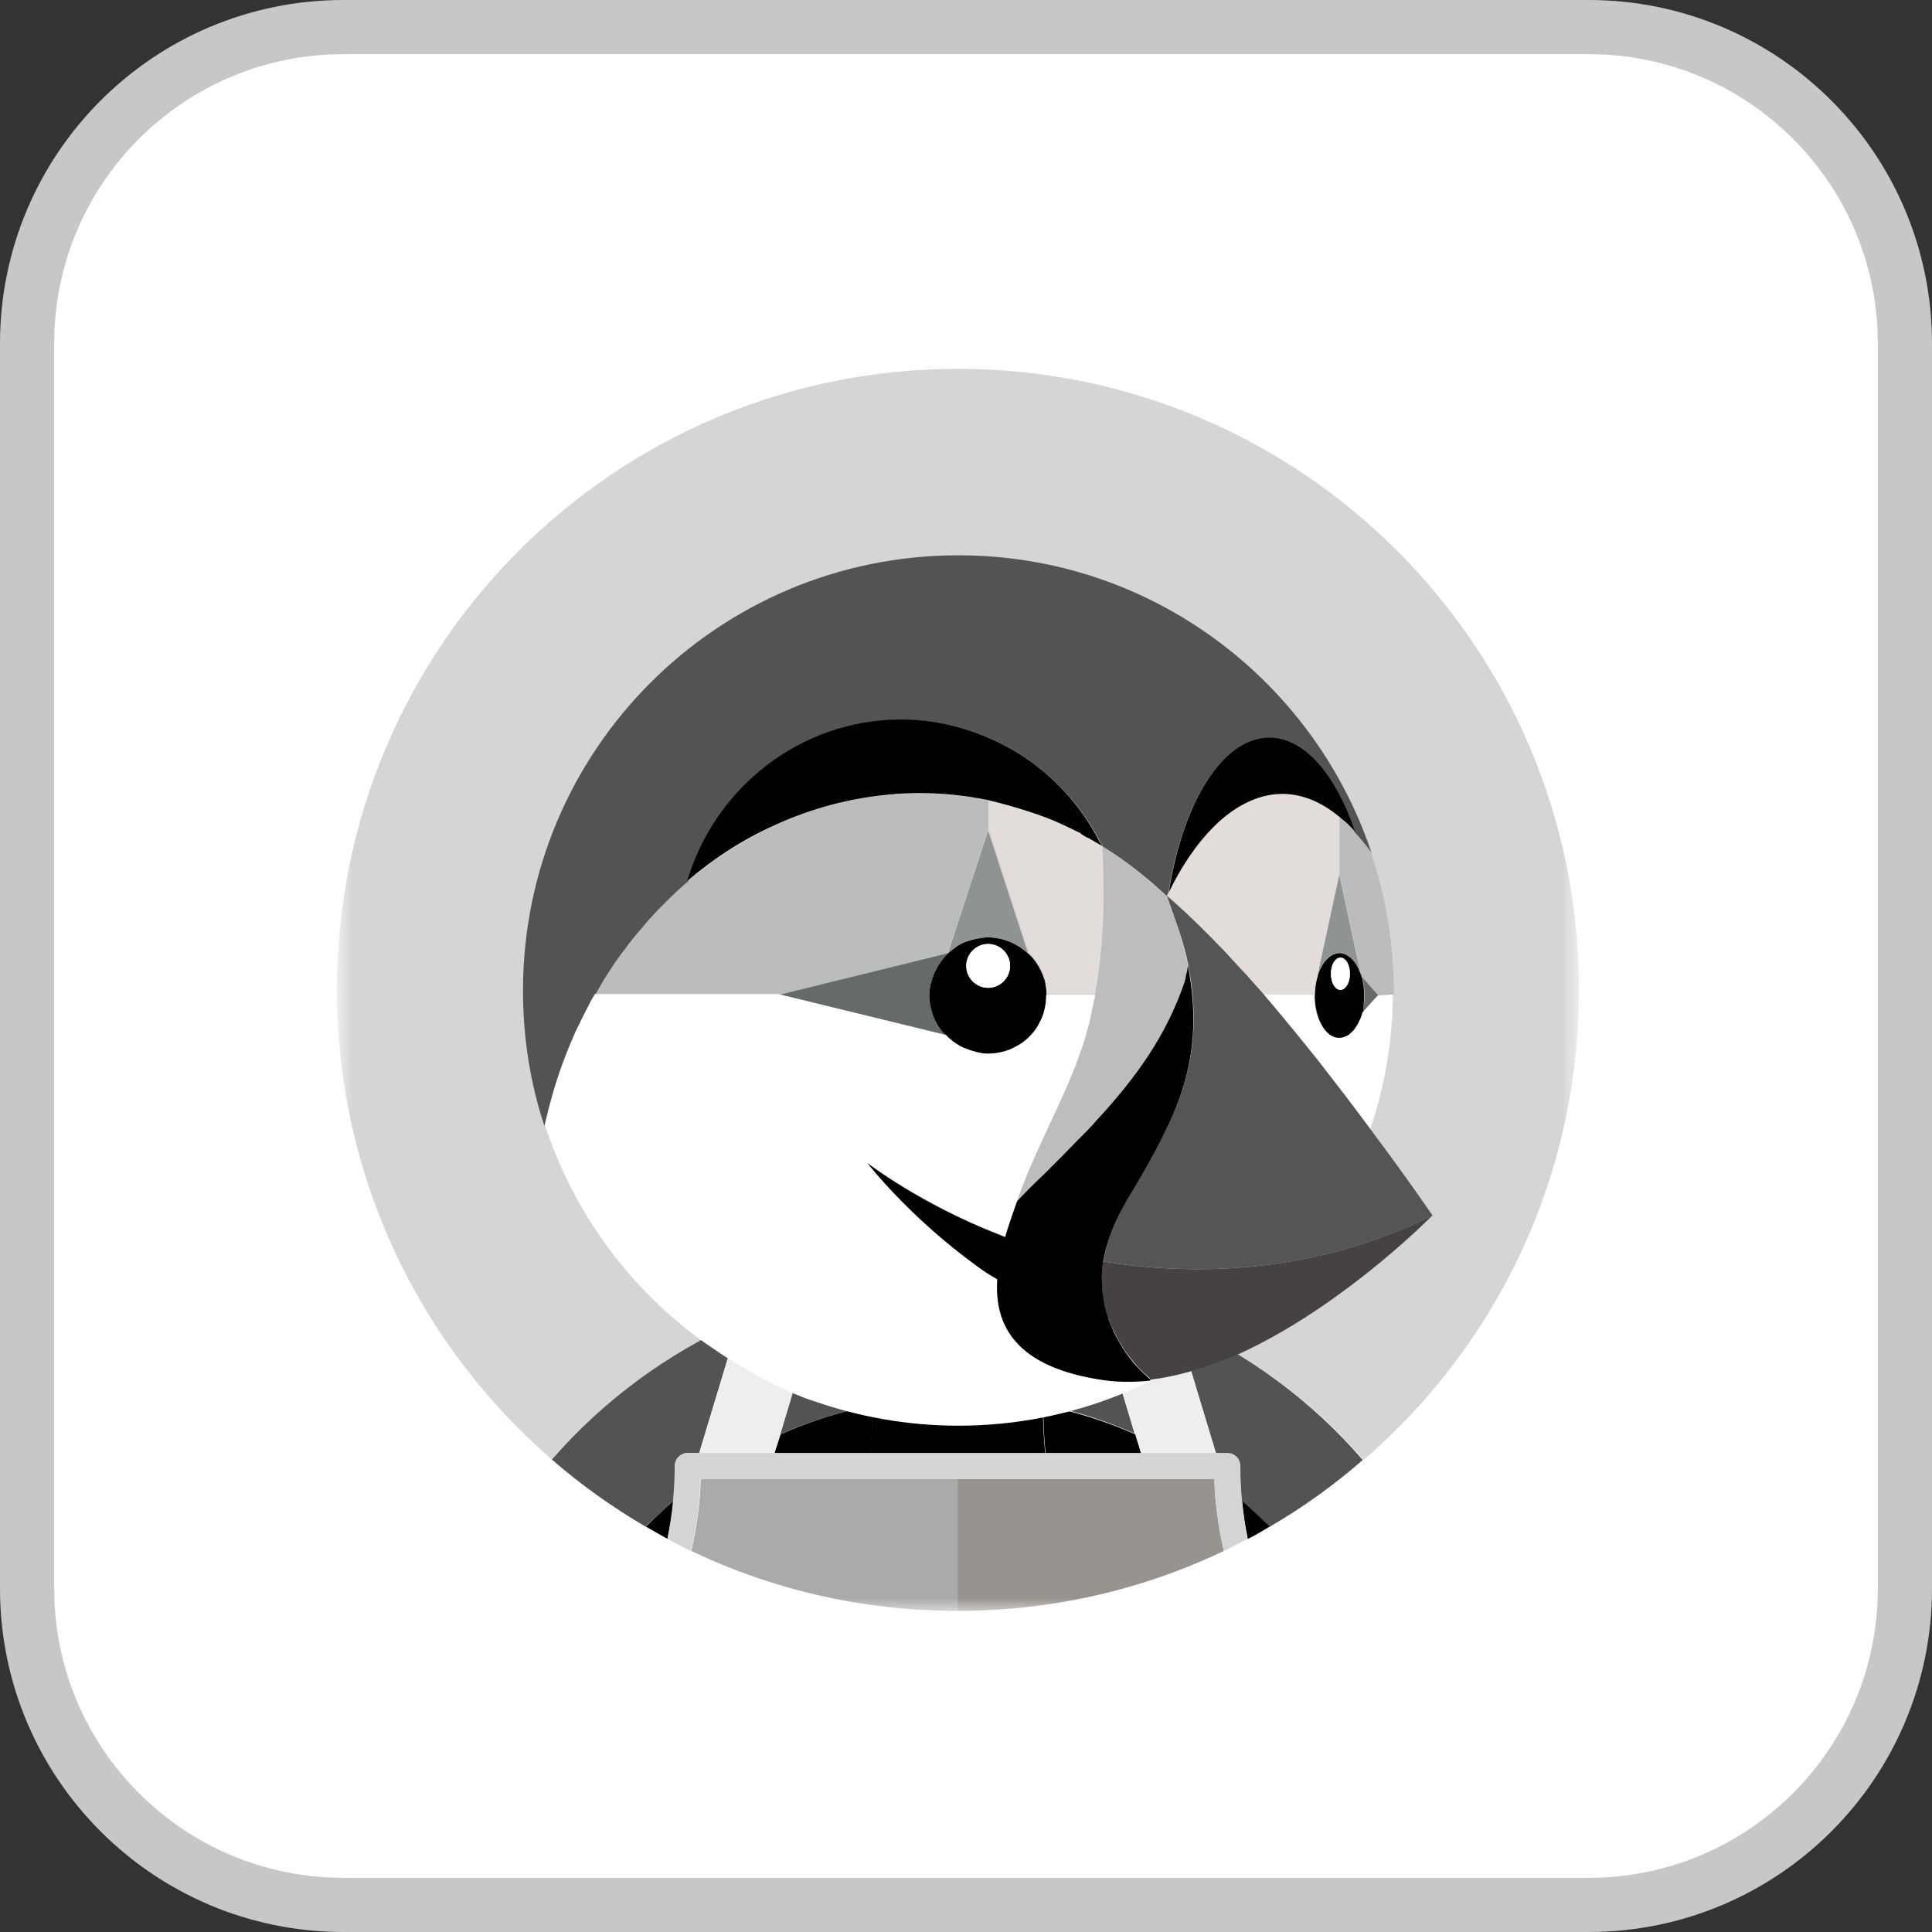 <svg width="107" height="107" viewBox="0 0 107 107" fill="none" xmlns="http://www.w3.org/2000/svg">
<rect x="0" y="0" width="107" height="107" fill="#333333" stroke="none"/>
<path d="M19.022 1.5H87.978C97.655 1.5 105.5 9.345 105.5 19.022V87.978C105.5 97.655 97.655 105.5 87.978 105.5H19.022C9.345 105.5 1.5 97.655 1.5 87.978V19.022C1.5 9.345 9.345 1.5 19.022 1.5Z" fill="white" stroke="#C7C7C7" stroke-width="3"/>
<mask id="mask0_1_321" style="mask-type:luminance" maskUnits="userSpaceOnUse" x="18" y="17" width="70" height="73">
<path d="M87.405 17.861H18.706V89.308H87.405V17.861Z" fill="white"/>
</mask>
<g mask="url(#mask0_1_321)">
<path d="M40.941 73.21C41.492 72.958 42.041 72.752 42.613 72.523C43.254 72.295 43.896 72.065 44.536 71.859C45.338 71.608 46.163 71.402 46.987 71.218C48.109 70.988 49.23 70.806 50.353 70.691C49.712 72.683 49.025 74.676 48.247 76.645C48.27 77.034 48.292 77.401 48.315 77.79C49.85 77.492 51.43 77.332 53.055 77.332C54.681 77.332 56.261 77.492 57.796 77.79C57.796 77.401 57.818 77.011 57.865 76.645C57.109 74.676 56.399 72.683 55.757 70.691C56.88 70.806 58.024 70.966 59.123 71.218C59.949 71.402 60.75 71.608 61.574 71.859C62.215 72.065 62.857 72.271 63.497 72.523C64.07 72.729 64.62 72.958 65.169 73.21C69.062 74.95 72.611 77.515 75.519 80.859C82.825 74.561 87.451 65.24 87.451 54.821C87.451 35.838 72.062 20.427 53.055 20.427C34.072 20.427 18.66 35.815 18.66 54.821C18.66 65.218 23.286 74.538 30.591 80.859C33.499 77.515 37.049 74.95 40.941 73.21Z" fill="#D5D5D5"/>
<path d="M43.209 79.439C44.812 78.728 46.529 78.18 48.292 77.835C48.292 77.446 48.27 77.058 48.223 76.691C48.979 74.722 49.689 72.729 50.331 70.737C49.208 70.852 48.064 71.012 46.965 71.263C46.139 71.447 45.338 71.653 44.514 71.905C43.873 72.111 43.231 72.317 42.591 72.569L45.087 73.188L43.209 79.439Z" fill="#525353"/>
<path d="M37.3 83.126C37.369 82.484 37.392 81.843 37.392 81.179C37.392 80.789 37.712 80.469 38.101 80.469H38.721L40.919 73.187C37.026 74.927 33.477 77.492 30.567 80.836C32.171 82.233 33.911 83.469 35.744 84.545C36.27 84.064 36.774 83.583 37.3 83.126Z" fill="#525353"/>
<path d="M65.147 73.211L67.345 80.492H67.963C68.352 80.492 68.674 80.813 68.674 81.202C68.674 81.866 68.719 82.507 68.764 83.149C69.292 83.606 69.818 84.065 70.299 84.568C72.154 83.492 73.871 82.256 75.474 80.859C72.589 77.515 69.039 74.95 65.147 73.211Z" fill="#525353"/>
<path d="M60.956 73.141L63.452 72.523C62.811 72.295 62.169 72.065 61.529 71.859C60.727 71.608 59.902 71.402 59.078 71.218C57.956 70.988 56.834 70.806 55.712 70.691C56.354 72.684 57.041 74.676 57.818 76.645C57.796 77.034 57.773 77.401 57.751 77.79C59.537 78.133 61.231 78.683 62.834 79.393L60.956 73.141Z" fill="#525353"/>
<path d="M53.032 80.492H57.887C57.796 79.599 57.749 78.706 57.773 77.837C56.238 77.539 54.658 77.378 53.032 77.378C51.407 77.378 49.827 77.539 48.292 77.837C48.315 78.73 48.269 79.599 48.178 80.492H53.032Z" fill="black"/>
<path d="M35.766 84.546C36.156 84.774 36.568 85.004 36.98 85.233C37.118 84.546 37.232 83.836 37.301 83.126C36.773 83.584 36.27 84.065 35.766 84.546Z" fill="black"/>
<path d="M42.888 80.492H48.2C48.292 79.599 48.338 78.706 48.315 77.835C46.528 78.18 44.834 78.728 43.231 79.439L42.888 80.492Z" fill="black"/>
<path d="M68.788 83.126C68.856 83.836 68.97 84.546 69.108 85.233C69.52 85.027 69.909 84.797 70.321 84.546C69.818 84.065 69.314 83.584 68.788 83.126Z" fill="black"/>
<path d="M63.201 80.492L62.879 79.439C61.276 78.728 59.559 78.18 57.796 77.835C57.773 78.728 57.818 79.599 57.91 80.492H63.201Z" fill="black"/>
<path d="M42.888 80.492L43.209 79.439L45.109 73.141L42.613 72.523C42.04 72.729 41.492 72.958 40.941 73.21L38.743 80.492H41.102H42.888Z" fill="#EEEEEE"/>
<path d="M62.88 79.439L63.2 80.492H64.986H67.345L65.147 73.21C64.597 72.958 64.048 72.752 63.475 72.523L60.979 73.141L62.88 79.439Z" fill="#EEEEEE"/>
<path d="M38.812 81.958C38.835 81.935 38.858 81.935 38.881 81.912H38.812C38.812 81.912 38.812 81.935 38.812 81.958Z" fill="#C0B098"/>
<path d="M53.032 81.912H47.972H42.452H38.88C38.857 81.935 38.835 81.935 38.812 81.958C38.766 83.309 38.582 84.614 38.285 85.897C42.75 88.026 47.743 89.217 53.032 89.217V81.912Z" fill="#AAAAAA"/>
<path d="M67.277 81.912H67.207C67.23 81.935 67.253 81.935 67.277 81.958C67.277 81.935 67.277 81.912 67.277 81.912Z" fill="#AA9678"/>
<path d="M67.208 81.912H63.635H58.093H53.033V89.217C58.3 89.217 63.315 88.026 67.781 85.897C67.483 84.614 67.299 83.285 67.253 81.958C67.253 81.935 67.23 81.912 67.208 81.912Z" fill="#97948F"/>
<path d="M68.788 83.126C68.719 82.484 68.696 81.843 68.696 81.179C68.696 80.79 68.376 80.469 67.986 80.469H67.368H64.963H63.177H57.865H53.01H48.155H42.842H41.056H38.698H38.079C37.691 80.469 37.369 80.79 37.369 81.179C37.369 81.843 37.324 82.484 37.277 83.126C37.209 83.836 37.095 84.545 36.957 85.232C37.393 85.461 37.828 85.691 38.262 85.897C38.56 84.614 38.743 83.285 38.79 81.958C38.79 81.935 38.79 81.935 38.79 81.911H38.858H42.43H47.949H53.01H58.093H63.613H67.185H67.253C67.253 81.935 67.253 81.935 67.253 81.958C67.299 83.309 67.483 84.614 67.78 85.897C68.215 85.691 68.651 85.461 69.085 85.232C68.948 84.545 68.857 83.836 68.788 83.126Z" fill="#D5D4D4"/>
<path d="M62.879 75.57C62.765 75.456 62.673 75.317 62.559 75.18C62.673 75.34 62.787 75.456 62.879 75.57Z" fill="#525353"/>
<path d="M75.932 47.174C75.635 46.762 75.337 46.396 75.039 46.075C74.901 45.914 74.764 45.778 74.627 45.639C74.581 45.594 74.512 45.548 74.466 45.502C74.375 45.411 74.283 45.342 74.191 45.274V48.479L75.405 54.089C75.429 54.136 75.429 54.181 75.451 54.227L76.298 55.188H77.191C77.191 55.098 77.191 55.029 77.191 54.937C77.191 52.28 76.756 49.739 75.978 47.358C75.955 47.266 75.955 47.22 75.932 47.174Z" fill="#BBBCBD"/>
<path d="M75.543 54.617V54.639C75.543 54.639 75.543 54.639 75.543 54.662C75.566 54.799 75.566 54.937 75.566 55.074C75.566 55.096 75.566 55.12 75.566 55.143C75.566 55.166 75.566 55.188 75.566 55.212C75.566 55.349 75.566 55.486 75.543 55.6V55.624V55.647C75.519 55.784 75.497 55.922 75.474 56.059L76.321 55.12L75.474 54.158C75.497 54.319 75.519 54.456 75.543 54.617Z" fill="#676A6A"/>
<path d="M75.52 55.692C75.52 55.669 75.52 55.669 75.52 55.646C75.543 55.509 75.543 55.371 75.543 55.257C75.543 55.234 75.543 55.188 75.543 55.165C75.543 55.143 75.543 55.12 75.543 55.074C75.543 54.937 75.543 54.798 75.52 54.662C75.52 54.639 75.52 54.639 75.52 54.616C75.497 54.478 75.474 54.341 75.451 54.203C75.429 54.158 75.429 54.113 75.405 54.066C75.314 53.791 75.223 53.562 75.085 53.356C75.062 53.334 75.039 53.31 75.039 53.287C74.993 53.242 74.97 53.196 74.925 53.15C74.879 53.081 74.81 53.036 74.742 52.99C74.719 52.967 74.695 52.967 74.673 52.944C74.627 52.898 74.558 52.875 74.512 52.853C74.489 52.853 74.467 52.83 74.444 52.83C74.375 52.806 74.283 52.784 74.192 52.784C74.1 52.784 74.032 52.806 73.94 52.83C73.916 52.83 73.894 52.853 73.871 52.853C73.826 52.875 73.757 52.898 73.71 52.944C73.688 52.967 73.665 52.967 73.643 52.99C73.574 53.036 73.528 53.104 73.459 53.15C73.413 53.196 73.39 53.242 73.345 53.287C73.321 53.31 73.299 53.334 73.299 53.356C73.162 53.562 73.047 53.791 72.978 54.066V54.089C72.933 54.203 72.909 54.341 72.886 54.478C72.886 54.525 72.864 54.547 72.864 54.593C72.841 54.753 72.841 54.89 72.817 55.051C72.817 55.074 72.817 55.096 72.817 55.12C72.817 56.425 73.437 57.502 74.192 57.502C74.33 57.502 74.444 57.455 74.581 57.41C74.604 57.41 74.627 57.387 74.65 57.387C74.695 57.363 74.742 57.318 74.787 57.295C74.81 57.272 74.833 57.249 74.856 57.227C74.925 57.18 74.97 57.112 75.039 57.043C75.085 56.998 75.107 56.951 75.154 56.882C75.176 56.837 75.199 56.815 75.223 56.768C75.268 56.7 75.291 56.631 75.337 56.539C75.36 56.517 75.36 56.494 75.382 56.448C75.429 56.333 75.451 56.219 75.497 56.105C75.497 55.967 75.52 55.83 75.52 55.692ZM74.238 54.822C73.94 54.822 73.71 54.433 73.71 53.929C73.71 53.448 73.94 53.036 74.238 53.036C74.536 53.036 74.764 53.425 74.764 53.929C74.764 54.433 74.512 54.822 74.238 54.822Z" fill="black"/>
<path d="M74.238 54.822C74.528 54.822 74.764 54.422 74.764 53.929C74.764 53.436 74.528 53.036 74.238 53.036C73.946 53.036 73.71 53.436 73.71 53.929C73.71 54.422 73.946 54.822 74.238 54.822Z" fill="white"/>
<path d="M72.956 54.066C73.047 53.791 73.138 53.563 73.276 53.357C73.299 53.334 73.321 53.312 73.321 53.288C73.368 53.242 73.39 53.196 73.435 53.151C73.482 53.082 73.551 53.036 73.619 52.99C73.643 52.967 73.665 52.967 73.688 52.945C73.733 52.898 73.802 52.876 73.849 52.853C73.871 52.853 73.894 52.83 73.916 52.83C73.986 52.807 74.077 52.784 74.169 52.784C74.261 52.784 74.329 52.807 74.42 52.83C74.444 52.83 74.467 52.853 74.489 52.853C74.536 52.876 74.604 52.898 74.65 52.945C74.673 52.967 74.695 52.967 74.718 52.99C74.787 53.036 74.833 53.104 74.901 53.151C74.948 53.196 74.97 53.242 75.016 53.288C75.039 53.312 75.062 53.334 75.062 53.357C75.199 53.563 75.313 53.791 75.382 54.066L74.169 48.457L72.956 54.066Z" fill="#909393"/>
<path d="M57.957 55.098C57.957 54.983 57.957 54.868 57.933 54.754C57.91 54.639 57.91 54.548 57.888 54.434C57.865 54.319 57.841 54.227 57.796 54.136C57.773 54.044 57.727 53.93 57.682 53.838C57.635 53.746 57.59 53.655 57.544 53.563C57.384 53.288 57.2 53.037 56.972 52.831C56.674 52.556 56.33 52.327 55.963 52.166C55.781 52.097 55.575 52.029 55.392 51.983C55.392 51.983 55.392 51.983 55.368 51.983C55.162 51.938 54.956 51.914 54.75 51.914C54.544 51.914 54.338 51.938 54.132 51.983H54.109C53.903 52.029 53.72 52.075 53.536 52.144C53.536 52.144 53.536 52.144 53.514 52.144C53.331 52.212 53.147 52.303 52.986 52.419C52.827 52.533 52.666 52.647 52.529 52.784H52.507C52.277 53.014 52.071 53.265 51.911 53.541C51.865 53.632 51.819 53.724 51.773 53.816C51.773 53.816 51.773 53.838 51.75 53.838C51.705 53.93 51.681 53.998 51.659 54.089C51.659 54.113 51.636 54.113 51.636 54.136C51.613 54.227 51.59 54.295 51.567 54.387C51.567 54.411 51.544 54.434 51.544 54.456C51.522 54.548 51.522 54.617 51.498 54.709C51.498 54.731 51.498 54.754 51.475 54.776C51.475 54.891 51.453 55.006 51.453 55.121C51.453 55.327 51.475 55.533 51.522 55.739C51.522 55.739 51.522 55.739 51.522 55.761C51.567 55.967 51.613 56.151 51.705 56.357C51.865 56.723 52.093 57.066 52.368 57.364C52.598 57.594 52.849 57.8 53.124 57.959C53.216 58.006 53.308 58.051 53.4 58.098H53.422C53.514 58.143 53.606 58.165 53.673 58.189C53.697 58.189 53.697 58.189 53.72 58.212C53.812 58.234 53.879 58.257 53.971 58.281C53.995 58.281 54.018 58.304 54.04 58.304C54.132 58.326 54.201 58.326 54.293 58.349C54.315 58.349 54.338 58.349 54.361 58.373C54.475 58.373 54.59 58.395 54.705 58.395C55.162 58.395 55.575 58.303 55.963 58.143C56.147 58.051 56.33 57.959 56.513 57.845C56.856 57.617 57.154 57.319 57.384 56.975C57.498 56.792 57.59 56.609 57.682 56.426C57.841 56.036 57.933 55.602 57.933 55.166V55.143C57.957 55.098 57.957 55.098 57.957 55.098ZM54.727 54.709C54.063 54.709 53.514 54.158 53.514 53.494C53.514 52.831 54.063 52.281 54.727 52.281C55.392 52.281 55.941 52.831 55.941 53.494C55.941 54.158 55.392 54.709 54.727 54.709Z" fill="black"/>
<path d="M54.727 54.708C55.398 54.708 55.941 54.164 55.941 53.493C55.941 52.823 55.398 52.28 54.727 52.28C54.057 52.28 53.514 52.823 53.514 53.493C53.514 54.164 54.057 54.708 54.727 54.708Z" fill="white"/>
<path d="M52.483 52.784L54.727 45.937C54.727 45.937 54.727 45.525 54.727 45.135C54.727 45.021 54.727 44.907 54.727 44.815C54.727 44.769 54.727 44.746 54.727 44.723C54.727 44.677 54.727 44.632 54.727 44.587C54.727 44.563 54.727 44.517 54.727 44.495C54.727 44.471 54.727 44.426 54.727 44.403C54.727 44.379 54.727 44.357 54.727 44.357C54.727 44.334 54.727 44.334 54.727 44.334C53.49 44.082 52.209 43.945 50.903 43.945C50.468 43.945 50.033 43.967 49.597 43.991C49.53 43.991 49.483 43.991 49.414 44.014C47.171 44.173 44.972 44.769 42.934 45.708C41.194 46.51 39.545 47.563 38.102 48.8C37.712 49.142 37.324 49.486 36.957 49.853C36.888 49.921 36.819 49.99 36.751 50.059C36.407 50.402 36.064 50.769 35.744 51.136C35.675 51.226 35.606 51.295 35.538 51.387C35.217 51.776 34.896 52.166 34.598 52.555C34.576 52.578 34.553 52.624 34.529 52.647C34.255 53.036 33.98 53.426 33.705 53.838C33.66 53.906 33.591 53.997 33.545 54.066C33.339 54.41 33.133 54.753 32.949 55.096H43.095H43.117L52.483 52.784Z" fill="#BBBCBD"/>
<path d="M61.071 52.027C61.093 51.753 61.116 51.501 61.116 51.226C61.14 50.86 61.14 50.516 61.162 50.151C61.162 49.876 61.162 49.6 61.162 49.303C61.162 49.211 61.162 49.142 61.162 49.05C61.162 48.318 61.116 47.608 61.093 46.876C61.093 46.876 61.071 46.876 61.071 46.852C61.071 46.852 61.048 46.852 61.048 46.83C60.91 46.76 60.59 46.578 60.292 46.395H60.269C60.2 46.348 60.132 46.303 60.063 46.281C60.017 46.257 59.972 46.212 59.925 46.189L59.903 46.165C59.857 46.142 59.811 46.12 59.788 46.097C59.33 45.845 58.85 45.639 58.369 45.433C57.223 44.952 55.667 44.517 54.774 44.311V44.929V45.066V45.112C54.774 45.524 54.774 45.914 54.774 45.914L56.995 52.738C57.223 52.944 57.429 53.195 57.568 53.47C57.613 53.562 57.659 53.654 57.704 53.745C57.751 53.837 57.796 53.929 57.819 54.043C57.841 54.135 57.888 54.249 57.91 54.341C57.933 54.455 57.957 54.547 57.957 54.661C57.98 54.776 57.98 54.89 57.98 55.004V55.028H60.681C60.865 54.043 61.002 53.036 61.071 52.027C61.071 52.074 61.071 52.051 61.071 52.027Z" fill="#E2DDDB"/>
<path d="M57.979 64.853C58.597 64.235 59.17 63.662 59.72 63.089C60.04 62.746 60.361 62.402 60.681 62.082C62.948 59.631 64.597 57.319 65.605 54.364C65.627 54.297 65.65 54.205 65.674 54.09C65.674 54.067 65.674 54.067 65.674 54.044C65.696 53.93 65.719 53.816 65.742 53.677C65.742 53.586 65.764 53.494 65.764 53.404C65.513 52.121 65.032 50.861 64.597 49.624C64.597 49.624 64.597 49.624 64.597 49.648C64.597 49.648 64.597 49.648 64.573 49.624C64.483 49.556 64.414 49.465 64.322 49.395C64.07 49.167 63.819 48.938 63.544 48.708C62.742 48.045 61.918 47.426 61.048 46.9C61.093 47.632 61.117 48.343 61.117 49.075C61.117 49.167 61.117 49.236 61.117 49.326C61.117 49.601 61.117 49.877 61.117 50.174C61.117 50.541 61.093 50.907 61.07 51.251C61.048 51.526 61.048 51.777 61.025 52.052C61.025 52.075 61.025 52.097 61.025 52.144C60.933 53.151 60.819 54.158 60.636 55.143L60.315 56.654C59.651 59.358 58.299 61.784 57.2 64.303C56.903 64.967 56.627 65.654 56.376 66.341C56.354 66.41 56.33 66.478 56.307 66.547C56.651 66.181 56.972 65.86 57.2 65.632C57.498 65.334 57.727 65.082 57.979 64.853Z" fill="#BDBDBD"/>
<path d="M52.506 52.784C52.643 52.647 52.804 52.533 52.964 52.418C53.124 52.303 53.308 52.212 53.491 52.144C53.491 52.144 53.491 52.144 53.514 52.144C53.697 52.075 53.88 52.006 54.087 51.983H54.109C54.315 51.938 54.521 51.914 54.727 51.914C54.933 51.914 55.139 51.938 55.345 51.983C55.345 51.983 55.345 51.983 55.369 51.983C55.575 52.028 55.758 52.075 55.941 52.166C56.307 52.326 56.651 52.533 56.949 52.831L54.727 46.006L52.506 52.784Z" fill="#909393"/>
<path d="M51.728 56.356C51.659 56.173 51.59 55.967 51.544 55.761C51.544 55.761 51.544 55.761 51.544 55.738C51.498 55.532 51.475 55.326 51.475 55.12C51.475 55.006 51.475 54.89 51.498 54.776C51.498 54.753 51.498 54.731 51.522 54.708C51.522 54.616 51.544 54.547 51.567 54.456C51.567 54.433 51.59 54.41 51.59 54.386C51.613 54.295 51.636 54.227 51.659 54.135C51.659 54.113 51.681 54.113 51.681 54.089C51.705 53.997 51.75 53.905 51.773 53.837C51.773 53.837 51.773 53.815 51.796 53.815C51.842 53.723 51.887 53.632 51.934 53.54C52.093 53.265 52.3 53.012 52.529 52.784L43.14 55.096H43.117L52.415 57.363C52.117 57.09 51.887 56.745 51.728 56.356Z" fill="#676A6A"/>
<path d="M72.841 54.593C72.841 54.547 72.864 54.501 72.864 54.478C72.887 54.341 72.909 54.203 72.956 54.089C72.956 54.066 72.956 54.066 72.956 54.044L74.169 48.433V45.227C73.162 44.403 72.108 43.945 70.986 43.945C69.567 43.945 68.26 44.723 67.277 45.686C66.2 46.738 65.375 48.067 64.688 49.395C64.665 49.464 64.62 49.509 64.598 49.578C64.804 49.762 65.01 49.945 65.216 50.127C65.673 50.54 66.131 50.975 66.566 51.41C66.772 51.616 66.979 51.822 67.185 52.029C67.391 52.258 67.62 52.464 67.826 52.692C68.101 52.99 68.376 53.265 68.627 53.563C68.742 53.677 68.856 53.815 68.971 53.929C69.292 54.295 69.612 54.639 69.932 55.006C69.979 55.051 70.024 55.096 70.048 55.12H72.818C72.818 55.096 72.818 55.074 72.818 55.051C72.818 54.914 72.818 54.753 72.841 54.593Z" fill="#E2DDDB"/>
<path d="M31.279 58.646C31.279 58.623 31.301 58.601 31.301 58.578C31.485 58.12 31.667 57.661 31.874 57.204C31.919 57.066 31.988 56.951 32.056 56.837C32.217 56.47 32.4 56.127 32.584 55.783C32.651 55.646 32.721 55.509 32.812 55.349C32.858 55.28 32.904 55.188 32.949 55.12C33.155 54.776 33.339 54.433 33.545 54.089C33.591 54.021 33.66 53.929 33.705 53.86C33.958 53.448 34.232 53.059 34.529 52.669C34.553 52.647 34.576 52.6 34.598 52.578C34.896 52.166 35.216 51.776 35.537 51.41C35.606 51.318 35.675 51.25 35.744 51.158C36.064 50.791 36.407 50.425 36.751 50.082C36.819 50.013 36.888 49.945 36.957 49.876C37.323 49.509 37.69 49.166 38.102 48.822C39.637 43.647 44.377 39.868 49.964 39.868C52.208 39.868 54.452 40.509 56.375 41.7C58.345 42.914 59.948 44.677 60.979 46.715C60.979 46.715 60.979 46.738 61.002 46.738C61.024 46.785 61.048 46.83 61.093 46.899C61.964 47.425 62.788 48.043 63.589 48.708C63.864 48.936 64.115 49.166 64.368 49.395C64.46 49.464 64.529 49.556 64.62 49.623C64.643 49.556 64.665 49.509 64.711 49.44C65.49 44.471 67.688 40.876 70.276 40.876C72.222 40.876 73.963 42.914 75.016 46.051V46.075C75.314 46.395 75.611 46.761 75.909 47.15C75.909 47.15 75.909 47.174 75.933 47.174C75.955 47.219 75.955 47.266 75.978 47.311L75.933 47.15C72.703 37.624 63.703 30.754 53.078 30.754C39.751 30.754 28.965 41.54 28.965 54.867C28.965 57.502 29.377 60.02 30.156 62.379C30.156 62.379 30.156 62.379 30.156 62.356C30.316 61.645 30.5 60.936 30.706 60.249C30.889 59.7 31.071 59.173 31.279 58.646Z" fill="#525353"/>
<path d="M76.299 55.142L75.451 56.081C75.428 56.196 75.382 56.311 75.337 56.425C75.337 56.447 75.314 56.47 75.29 56.517C75.268 56.584 75.222 56.676 75.176 56.745C75.153 56.792 75.131 56.814 75.108 56.859C75.062 56.906 75.039 56.974 74.993 57.02C74.948 57.089 74.878 57.157 74.811 57.204C74.787 57.226 74.764 57.249 74.742 57.272C74.695 57.318 74.65 57.341 74.605 57.363C74.581 57.363 74.558 57.387 74.535 57.387C74.421 57.455 74.283 57.478 74.146 57.478C73.39 57.478 72.772 56.425 72.772 55.096H70.001C70.527 55.691 71.032 56.287 71.512 56.906L71.536 56.929C72.016 57.524 72.497 58.119 72.978 58.715C73.001 58.737 73.024 58.784 73.047 58.806C73.504 59.379 73.94 59.951 74.375 60.524C74.421 60.57 74.466 60.638 74.513 60.684C74.97 61.302 75.429 61.92 75.886 62.516C75.886 62.516 75.886 62.516 75.886 62.538C76.688 60.181 77.123 57.685 77.146 55.073L76.299 55.142Z" fill="white"/>
<path d="M49.414 43.989C49.483 43.989 49.529 43.989 49.597 43.967C50.033 43.944 50.468 43.922 50.902 43.922C52.209 43.922 53.491 44.059 54.727 44.311C54.727 44.311 54.727 44.311 54.727 44.334C54.727 44.334 54.727 44.356 54.727 44.379C54.727 44.403 54.727 44.425 54.727 44.471C54.727 44.494 54.727 44.517 54.727 44.562C54.727 44.609 54.727 44.654 54.727 44.7C54.727 44.723 54.727 44.768 54.727 44.792C54.727 44.837 54.727 44.883 54.727 44.929V44.311C55.597 44.517 57.154 44.952 58.322 45.433C58.803 45.639 59.284 45.867 59.743 46.097C59.765 46.097 59.81 46.12 59.857 46.165C59.857 46.165 59.88 46.165 59.88 46.189C59.925 46.212 59.971 46.234 60.017 46.281C60.086 46.326 60.155 46.348 60.222 46.395H60.246C60.544 46.554 60.864 46.76 61.001 46.83C61.024 46.83 61.024 46.852 61.024 46.852L61.048 46.876C61.024 46.83 61.001 46.784 60.956 46.715C60.956 46.715 60.956 46.693 60.933 46.693C59.902 44.631 58.277 42.868 56.33 41.677C54.407 40.509 52.162 39.846 49.919 39.846C44.33 39.846 39.59 43.624 38.056 48.799C39.522 47.539 41.147 46.487 42.888 45.708C44.972 44.746 47.193 44.173 49.414 43.989Z" fill="black"/>
<path d="M67.299 45.709C68.284 44.746 69.589 43.968 71.009 43.968C72.13 43.968 73.207 44.426 74.192 45.25C74.283 45.319 74.375 45.411 74.467 45.479C74.512 45.525 74.581 45.571 74.627 45.617C74.764 45.754 74.901 45.892 75.039 46.052V46.029C73.963 42.891 72.245 40.854 70.299 40.854C67.711 40.854 65.513 44.426 64.734 49.418C65.375 48.09 66.223 46.761 67.299 45.709Z" fill="black"/>
<path d="M44.446 77.378C44.675 77.47 44.881 77.539 45.109 77.607C47.605 78.477 50.284 78.959 53.079 78.959C56.262 78.959 59.307 78.341 62.078 77.218C62.216 77.15 62.376 77.103 62.514 77.034C62.742 76.944 62.993 76.828 63.223 76.714C63.429 76.622 63.635 76.531 63.841 76.416C63.796 76.416 63.75 76.439 63.704 76.439C62.834 76.531 61.986 76.554 61.139 76.416C56.17 75.707 55.071 73.302 55.231 70.829C54.865 70.623 54.521 70.394 54.132 70.119C50.308 67.348 48.041 64.394 48.041 64.394C48.041 64.394 50.995 66.661 55.392 68.379C55.483 68.425 55.575 68.448 55.667 68.493C55.873 67.783 56.124 67.096 56.33 66.501C56.354 66.433 56.376 66.364 56.399 66.295C56.651 65.608 56.925 64.92 57.223 64.257C58.322 61.737 59.674 59.288 60.338 56.609L60.658 55.096H57.956V55.12C57.956 55.578 57.865 55.99 57.704 56.379C57.612 56.562 57.521 56.768 57.406 56.929C57.178 57.272 56.88 57.57 56.536 57.8C56.354 57.914 56.17 58.006 55.987 58.097C55.598 58.257 55.163 58.349 54.727 58.349C54.613 58.349 54.498 58.349 54.384 58.326C54.36 58.326 54.338 58.326 54.315 58.303C54.223 58.303 54.154 58.279 54.063 58.257C54.04 58.257 54.017 58.234 53.995 58.234C53.903 58.212 53.834 58.189 53.742 58.165C53.72 58.165 53.72 58.165 53.697 58.142C53.605 58.12 53.514 58.074 53.445 58.051H53.422C53.33 58.006 53.239 57.959 53.147 57.914C52.872 57.753 52.621 57.57 52.392 57.319L43.094 55.051H32.95C32.904 55.12 32.858 55.212 32.812 55.28C32.744 55.418 32.653 55.555 32.583 55.716C32.4 56.059 32.217 56.425 32.057 56.768C31.988 56.883 31.943 57.021 31.874 57.135C31.668 57.594 31.484 58.051 31.301 58.509C31.301 58.532 31.278 58.554 31.278 58.577C31.072 59.105 30.889 59.654 30.728 60.204C30.522 60.891 30.339 61.6 30.179 62.31C31.782 67.188 34.873 71.378 38.949 74.31C39.064 74.401 39.202 74.471 39.316 74.562C40.003 75.042 40.713 75.501 41.445 75.89C42.407 76.485 43.415 76.966 44.446 77.378Z" fill="white"/>
<path d="M61.093 69.867C61.047 70.119 61.024 70.371 61.024 70.623C61.001 71.057 61.047 71.493 61.116 71.882C61.162 72.157 61.207 72.409 61.276 72.661C61.391 73.027 61.505 73.371 61.666 73.691C61.825 74.012 61.986 74.309 62.147 74.562C62.192 74.653 62.261 74.745 62.306 74.813C62.398 74.927 62.467 75.043 62.559 75.157C62.673 75.294 62.788 75.432 62.879 75.546C63.314 76.05 63.681 76.325 63.681 76.325C63.681 76.325 63.681 76.325 63.681 76.348C63.681 76.371 63.681 76.393 63.703 76.416C63.75 76.416 63.795 76.393 63.841 76.393C64.917 76.256 65.993 75.959 67.07 75.592C67.62 75.386 68.169 75.18 68.696 74.951C68.856 74.882 69.016 74.79 69.176 74.721C74.695 72.042 79.321 67.325 79.321 67.325C72.405 70.737 65.604 70.6 61.093 69.867Z" fill="#464244"/>
<path d="M74.42 60.57C73.986 59.998 73.527 59.425 73.093 58.852C73.07 58.829 73.046 58.784 73.023 58.76C72.542 58.165 72.062 57.57 71.582 56.974L71.558 56.952C71.054 56.334 70.55 55.738 70.047 55.143C70.024 55.096 69.979 55.074 69.955 55.029C69.635 54.662 69.314 54.319 68.994 53.952C68.878 53.838 68.764 53.7 68.65 53.585C68.375 53.288 68.124 53.013 67.848 52.715C67.642 52.486 67.414 52.28 67.208 52.051C67.002 51.846 66.795 51.639 66.588 51.434C66.154 50.998 65.695 50.563 65.238 50.151C65.032 49.968 64.826 49.784 64.62 49.601C65.055 50.861 65.558 52.119 65.811 53.426C65.879 53.769 65.925 54.089 65.971 54.41C66.588 58.921 65.124 61.875 62.834 65.768C62.673 66.043 62.49 66.341 62.329 66.616C61.803 67.485 61.46 68.333 61.276 69.112C61.207 69.363 61.162 69.615 61.116 69.867C65.628 70.6 72.406 70.737 79.344 67.326C79.344 67.326 77.993 65.333 75.933 62.585C75.474 61.967 75.016 61.348 74.558 60.752C74.512 60.685 74.467 60.616 74.42 60.57Z" fill="#555555"/>
<path d="M63.681 76.371C63.681 76.371 63.338 76.096 62.879 75.592C62.765 75.478 62.673 75.34 62.559 75.203C62.467 75.088 62.398 74.974 62.308 74.86C62.261 74.768 62.192 74.699 62.147 74.607C61.986 74.332 61.827 74.058 61.666 73.737C61.529 73.416 61.391 73.073 61.276 72.707C61.207 72.454 61.14 72.203 61.117 71.928C61.048 71.539 61.025 71.104 61.025 70.668C61.025 70.417 61.048 70.164 61.093 69.913C61.14 69.661 61.185 69.409 61.254 69.157C61.46 68.378 61.78 67.554 62.308 66.661C62.467 66.363 62.651 66.088 62.811 65.813C65.101 61.921 66.566 58.99 65.948 54.456C65.903 54.135 65.856 53.791 65.788 53.471C65.764 53.7 65.719 53.906 65.673 54.066C65.673 54.089 65.673 54.089 65.673 54.113C65.65 54.227 65.628 54.319 65.605 54.387C64.598 57.341 62.948 59.653 60.681 62.104C60.383 62.448 60.063 62.769 59.719 63.111C59.17 63.684 58.575 64.28 57.979 64.875C57.727 65.127 57.475 65.356 57.223 65.607C56.995 65.837 56.674 66.157 56.33 66.524C56.124 67.12 55.873 67.807 55.667 68.516C55.575 68.47 55.483 68.447 55.392 68.402C50.995 66.706 48.041 64.416 48.041 64.416C48.041 64.416 50.308 67.371 54.132 70.142C54.499 70.417 54.865 70.645 55.231 70.852C55.071 73.347 56.17 75.729 61.14 76.44C61.986 76.554 62.834 76.554 63.705 76.462C63.705 76.416 63.681 76.393 63.681 76.371Z" fill="black"/>
</g>
</svg>
